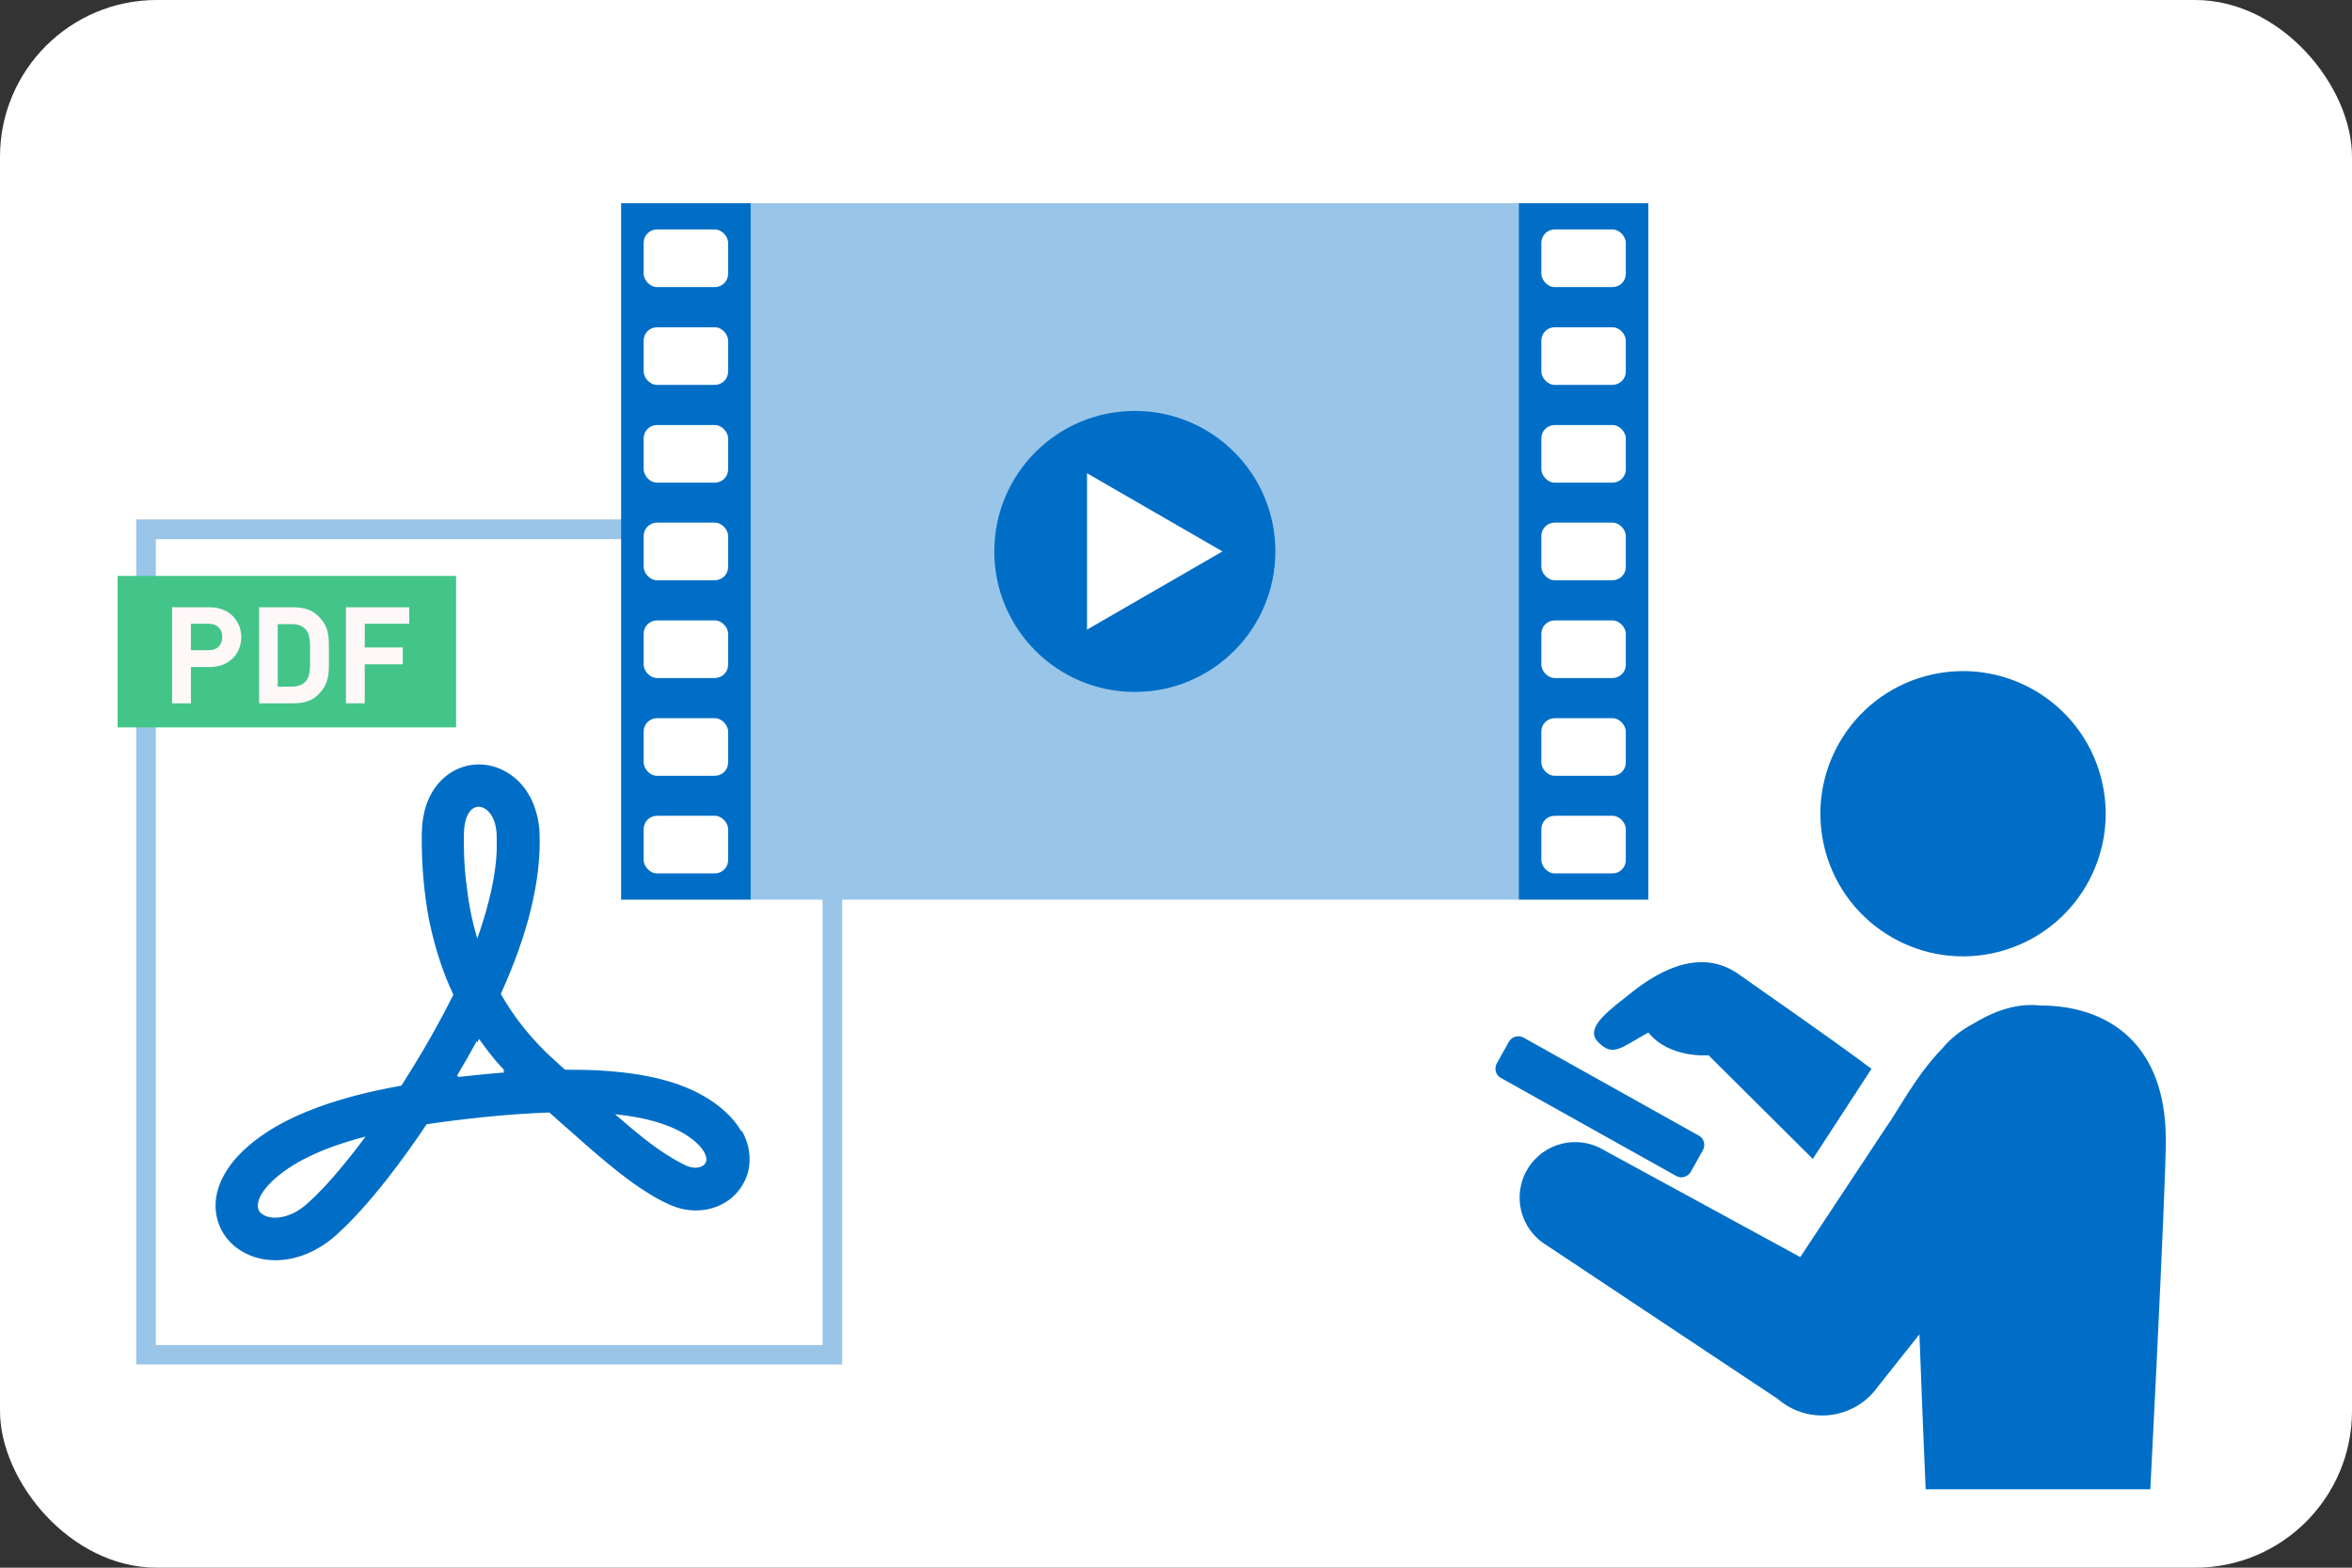 <?xml version="1.0" encoding="UTF-8"?>
<svg xmlns="http://www.w3.org/2000/svg" xmlns:xlink="http://www.w3.org/1999/xlink" viewBox="0 0 120 80">
  <rect x="0" y="0" width="120" height="80" fill="#333333" stroke="none"/>
  <defs>
    <style>
      .cls-1 {
        fill: none;
      }

      .cls-2 {
        fill: #99c5e8;
      }

      .cls-3 {
        fill: #fff8f8;
      }

      .cls-4 {
        fill: #fff;
      }

      .cls-5 {
        fill: #006ec6;
      }

      .cls-6 {
        fill: #43c589;
      }

      .cls-7 {
        clip-path: url(#clippath);
      }
    </style>
    <clipPath id="clippath">
      <rect class="cls-1" x="6" y="4" width="108" height="72"/>
    </clipPath>
  </defs>
  <g id="_した" data-name="した">
    <rect class="cls-4" x="0" width="120" height="80" rx="8" ry="8"/>
  </g>
  <g id="_うえ" data-name="うえ">
    <g>
      <g>
        <g>
          <g>
            <polygon class="cls-4" points="7.45 69.13 7.45 27.01 32.83 27.01 42.46 36.64 42.46 69.13 7.45 69.13"/>
            <path class="cls-2" d="M32.63,27.51l4.33,4.33,5.01,5.01v31.79H7.95V27.51h24.68M33.04,26.51H6.95v43.12h36.02v-33.2l-5.3-5.3-4.62-4.62h0Z"/>
          </g>
          <path class="cls-3" d="M12.2,31.93c-.08-.18-.18-.35-.32-.49-.14-.14-.31-.25-.51-.33-.2-.08-.43-.12-.69-.12h-1.9v4.9h.96v-1.85h.94c.25,0,.48-.04.69-.12.2-.08.37-.19.51-.33.14-.14.24-.3.32-.49.07-.18.11-.38.11-.58,0-.21-.04-.41-.11-.59ZM11.16,33c-.13.12-.3.18-.52.18h-.9v-1.35h.9c.22,0,.39.06.52.19.12.12.18.29.18.49s-.06.36-.18.48Z"/>
          <polygon class="cls-2" points="42.96 36.43 33.04 36.43 33.04 26.51 42.96 36.43"/>
          <path class="cls-5" d="M37.82,57.73c-.21-.37-.5-.72-.85-1.03-.29-.27-.63-.51-1.02-.74-1.56-.92-3.79-1.37-6.82-1.37h-.3c-.17-.15-.34-.3-.51-.46-1.15-1.03-2.06-2.16-2.77-3.41,1.4-3.08,2.06-5.82,1.98-8.16-.01-.39-.07-.76-.17-1.1-.15-.55-.41-1.04-.76-1.44t-.01-.01c-.57-.63-1.35-1-2.15-1s-1.55.35-2.09.99c-.53.63-.82,1.5-.83,2.53-.02,1.56.11,3.04.37,4.41.03.11.04.22.07.32.27,1.24.66,2.41,1.17,3.5-.6,1.21-1.2,2.26-1.62,2.97-.32.54-.67,1.1-1.03,1.67-1.63.29-3.02.65-4.22,1.09-1.63.59-2.94,1.35-3.88,2.26-.61.58-1.02,1.21-1.23,1.85-.22.67-.2,1.33.04,1.93.22.55.62,1.02,1.16,1.33.13.08.26.14.4.2.41.17.85.25,1.31.25,1.07,0,2.18-.46,3.11-1.3,1.74-1.56,3.54-4.06,4.6-5.64.87-.13,1.82-.25,2.88-.36,1.26-.13,2.37-.2,3.38-.24.31.28.61.55.9.8,1.59,1.42,2.79,2.44,3.89,3.16,0,0,0,0,.01,0,.43.29.84.52,1.26.71.46.22.93.33,1.42.33.61,0,1.18-.18,1.66-.52.48-.35.83-.85.99-1.42.18-.68.08-1.43-.3-2.11ZM23.78,45.01c-.09-.79-.13-1.61-.11-2.47.01-.82.31-1.37.75-1.37.33,0,.68.3.84.87.04.17.08.37.08.59.01.27,0,.55,0,.83-.04.81-.18,1.66-.42,2.58-.15.59-.34,1.21-.57,1.85-.27-.9-.46-1.86-.56-2.88ZM13.19,61.72c-.11-.27.01-.78.67-1.42,1.01-.97,2.59-1.73,4.79-2.3-.42.57-.83,1.09-1.23,1.57-.61.74-1.19,1.36-1.72,1.83-.45.41-.95.66-1.42.72-.08.01-.17.02-.25.02-.41,0-.75-.17-.85-.42ZM23.34,54.97l.04-.07h-.07s.03-.05.05-.08c.27-.45.6-1.03.97-1.7l.03.07.08-.17c.27.38.56.76.86,1.12.15.17.3.34.45.5h-.1s.09.09.09.09c-.26.02-.53.04-.81.07-.17.02-.35.03-.53.05-.37.04-.73.08-1.07.11ZM34.02,58.93c-.76-.48-1.6-1.16-2.64-2.07,1.48.15,2.64.48,3.47.96.36.21.63.43.82.63.3.32.41.62.36.81-.05.2-.27.33-.55.33-.16,0-.32-.04-.5-.12-.29-.14-.6-.31-.92-.52-.01,0-.03-.01-.04-.03Z"/>
        </g>
        <g>
          <rect class="cls-6" x="6" y="29.39" width="17.27" height="7.73"/>
          <g>
            <path class="cls-3" d="M12.2,31.93c-.08-.18-.18-.35-.32-.49-.14-.14-.31-.25-.51-.33-.2-.08-.43-.12-.69-.12h-1.9v4.9h.96v-1.85h.94c.25,0,.48-.04.69-.12.2-.08.37-.19.51-.33.14-.14.24-.3.32-.49.07-.18.11-.38.11-.58,0-.21-.04-.41-.11-.59ZM11.16,33c-.13.12-.3.18-.52.18h-.9v-1.35h.9c.22,0,.39.06.52.19.12.12.18.29.18.49s-.06.36-.18.48Z"/>
            <path class="cls-3" d="M16.78,32.89c0-.17-.01-.32-.03-.46-.02-.14-.05-.27-.1-.39-.04-.11-.1-.23-.18-.33-.17-.25-.38-.43-.62-.55-.24-.11-.53-.17-.86-.17h-1.77v4.9h1.77c.34,0,.62-.06.86-.17.23-.11.44-.3.62-.55.08-.1.13-.22.18-.33.04-.12.08-.25.1-.39s.03-.29.03-.46c0-.17,0-.35,0-.55s0-.39,0-.55ZM15.82,33.94c0,.15-.01.26-.03.36-.01.1-.03.18-.06.25-.03.07-.06.13-.11.19-.16.2-.4.3-.72.3h-.73v-3.19h.73c.32,0,.56.1.72.3.04.06.08.11.11.18.03.07.04.15.06.25.01.1.03.22.03.36,0,.14,0,.31,0,.5s0,.36,0,.5Z"/>
            <path class="cls-3" d="M20.88,31.84v-.85h-3.23v4.9h.96v-1.99h1.94v-.86h-1.94v-1.21h2.27Z"/>
          </g>
        </g>
      </g>
      <g>
        <rect class="cls-2" x="38.3" y="10.37" width="39.2" height="35.54"/>
        <rect class="cls-5" x="31.69" y="10.37" width="6.61" height="35.54"/>
        <g>
          <rect class="cls-4" x="32.84" y="11.71" width="4.31" height="2.94" rx=".68" ry=".68"/>
          <rect class="cls-4" x="32.84" y="16.7" width="4.31" height="2.94" rx=".68" ry=".68"/>
          <rect class="cls-4" x="32.84" y="21.69" width="4.31" height="2.94" rx=".68" ry=".68"/>
          <rect class="cls-4" x="32.84" y="26.67" width="4.31" height="2.94" rx=".68" ry=".68"/>
          <rect class="cls-4" x="32.84" y="31.66" width="4.31" height="2.94" rx=".68" ry=".68"/>
          <rect class="cls-4" x="32.84" y="36.65" width="4.31" height="2.94" rx=".68" ry=".68"/>
          <rect class="cls-4" x="32.84" y="41.63" width="4.31" height="2.94" rx=".68" ry=".68"/>
        </g>
        <rect class="cls-5" x="77.49" y="10.37" width="6.61" height="35.54"/>
        <g>
          <rect class="cls-4" x="78.64" y="11.71" width="4.31" height="2.94" rx=".68" ry=".68"/>
          <rect class="cls-4" x="78.64" y="16.7" width="4.31" height="2.94" rx=".68" ry=".68"/>
          <rect class="cls-4" x="78.64" y="21.69" width="4.31" height="2.94" rx=".68" ry=".68"/>
          <rect class="cls-4" x="78.64" y="26.67" width="4.31" height="2.94" rx=".68" ry=".68"/>
          <rect class="cls-4" x="78.64" y="31.66" width="4.31" height="2.94" rx=".68" ry=".68"/>
          <rect class="cls-4" x="78.64" y="36.65" width="4.31" height="2.94" rx=".68" ry=".68"/>
          <rect class="cls-4" x="78.64" y="41.63" width="4.31" height="2.94" rx=".68" ry=".68"/>
        </g>
        <g>
          <path class="cls-5" d="M57.9,20.97c-3.96,0-7.17,3.21-7.17,7.17s3.21,7.17,7.17,7.17,7.17-3.21,7.17-7.17-3.21-7.17-7.17-7.17Z"/>
          <polygon class="cls-4" points="55.46 32.13 55.46 24.15 62.37 28.14 55.46 32.13"/>
        </g>
      </g>
    </g>
    <g class="cls-7">
      <g>
        <g>
          <path class="cls-5" d="M107.19,39.66c1.03,3.89-1.29,7.87-5.17,8.9-3.89,1.03-7.87-1.29-8.9-5.17-1.03-3.89,1.29-7.87,5.17-8.9,3.89-1.03,7.87,1.29,8.9,5.17Z"/>
          <path class="cls-5" d="M104.08,51.31h0c-1.38-.14-2.53.4-3.49.98-.57.31-1.09.72-1.51,1.23-1.34,1.38-2.21,3.12-2.88,4.05l-4.35,6.58-10.02-5.46c-1.34-.81-3.08-.38-3.89.96-.81,1.34-.38,3.08.96,3.89l11.79,7.84c.08.07.16.13.24.19,1.55,1.13,3.73.78,4.85-.77l2.15-2.71c.29,8.47,2.19,49.84,2.19,49.84,0,1.84,1.65,3.33,3.69,3.33s3.69-1.49,3.69-3.33c0,0,3-54.88,3-59.77,0-4.89-2.93-6.85-6.42-6.85Z"/>
          <path class="cls-5" d="M85.52,60.01c.26.15.6.05.75-.22l.61-1.09c.15-.27.06-.61-.21-.75l-8.94-5c-.26-.15-.6-.05-.75.22l-.61,1.09c-.15.27-.06.61.21.75l8.94,5Z"/>
        </g>
        <path class="cls-5" d="M95.48,54.54c-2.21-1.66-5.65-4.02-6.75-4.81-1.9-1.36-4-.26-5.45.89-1.06.85-2.47,1.8-1.76,2.54.78.81,1.18.3,2.58-.47,1.08,1.34,3.07,1.16,3.07,1.16l5.32,5.29,2.99-4.59Z"/>
      </g>
    </g>
  </g>
</svg>